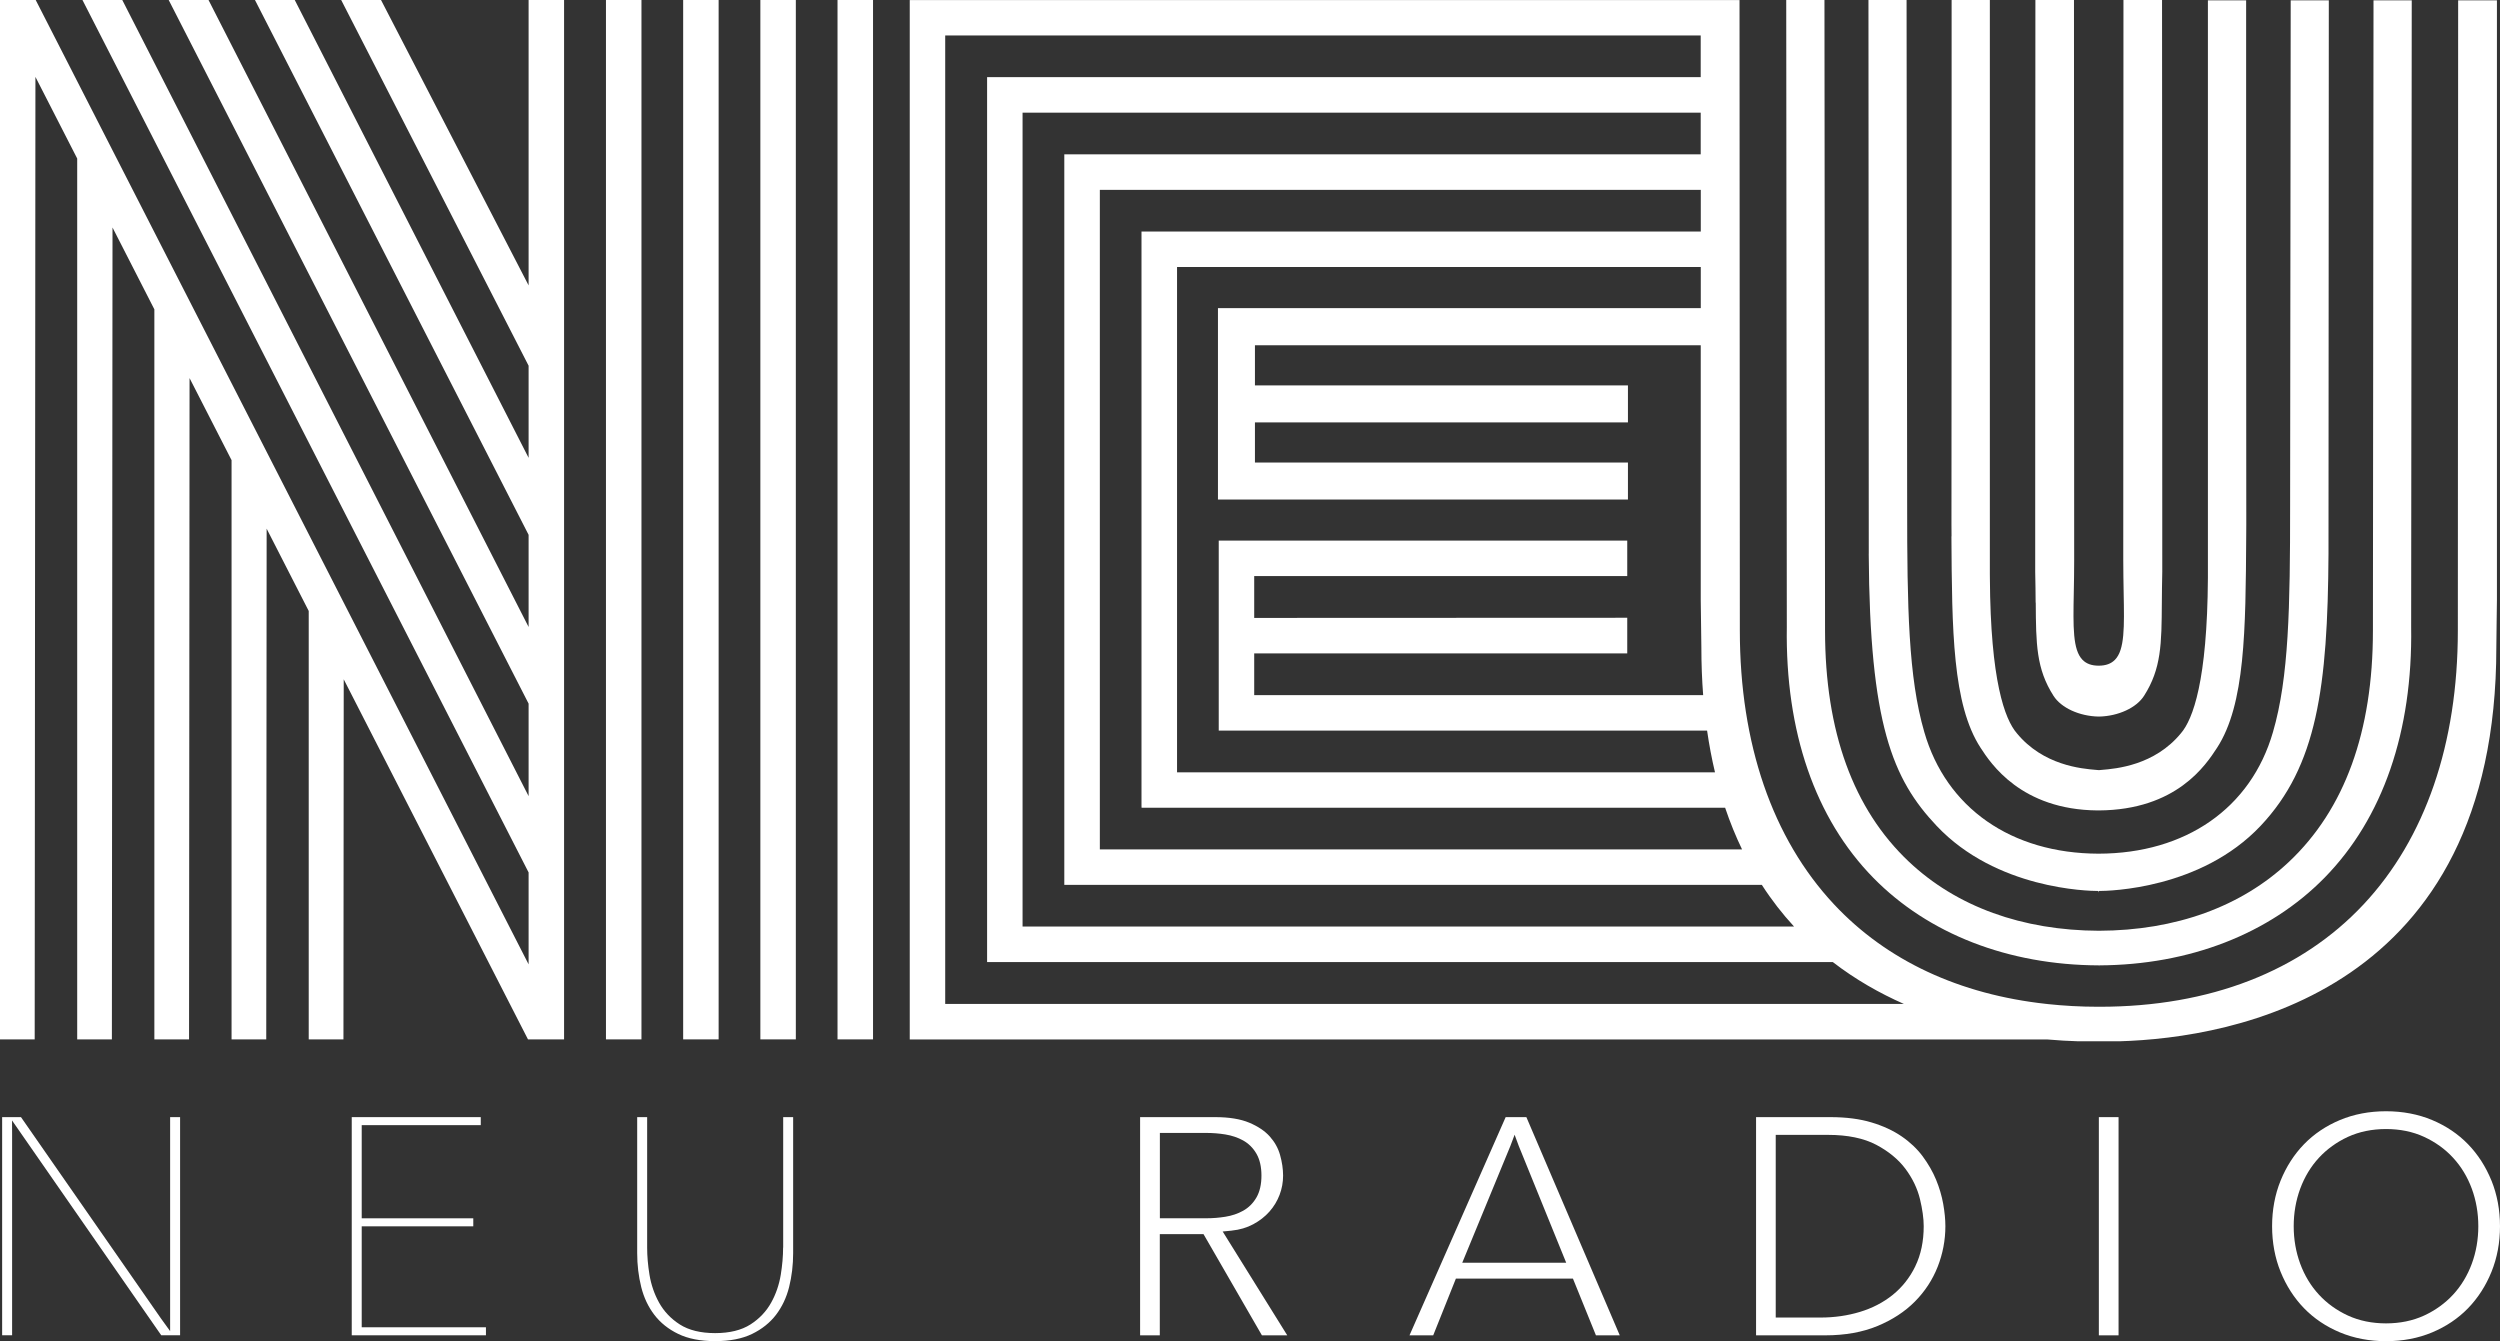 <?xml version="1.0" encoding="UTF-8"?>
<svg id="Livello_2" data-name="Livello 2" xmlns="http://www.w3.org/2000/svg" viewBox="0 0 642.16 344.49">
  <rect x="0" y="0" width="642.16" height="344.49" fill="#333333" stroke="none"/>
  <defs>
    <style>
      .cls-1 {
        fill: #fff;
      }
    </style>
  </defs>
  <g id="Livello_2-2" data-name="Livello 2">
    <g>
      <path class="cls-1" d="M641.22,166.25c0-.71.04-3.38.07-6.06.04-2.69.08-5.38.08-6.11V.08h-9.96l-.08,161.89c0,29.06-8.36,53.37-24.17,70.29-16.1,17.23-39.55,26.34-67.82,26.34h-.45c-4.47,0-8.81-.25-13.03-.7v-.02h-.15c-22.4-2.43-41.12-11.14-54.64-25.61-15.81-16.92-24.17-41.23-24.17-70.29l-.08-161.97h-213.14v266.99h292.18c2.87.25,5.54.4,7.94.47h10.62c29.11-.86,96.8-12.46,96.8-101.22ZM436.85,59.48h-143.64v147.56l.02.43h149.89c1.28,3.8,2.74,7.37,4.35,10.71h-164.96V48.77h154.36v10.71ZM418.16,128.32v-9.51h-95.81v-10.31h95.81v-9.51h-95.81v-10.31h114.51v65.42c0,.72.04,3.41.08,6.1.04,2.68.08,5.36.08,6.07,0,4.27.16,8.36.46,12.28h-115.32v-10.71h95.82v-9.16l-95.82.04v-10.75h95.82v-9.11h-104.93v48.81h125.44c.54,3.74,1.22,7.31,2.03,10.71h-138.18V68.59h134.53v10.56h-124.02v49.17h105.33ZM436.85,39.65h-163.47v187.64h179.17c2.54,3.94,5.32,7.5,8.28,10.71h-198.17V28.94h174.19v10.71ZM242.79,257.88V9.11h194.06v10.71h-183.3v227.3h217.23c5.82,4.49,12.02,8,18.27,10.76h-246.25Z"/>
      <path class="cls-1" d="M458.97,161.01c-.42,26.92,7.27,49.22,22.23,64.48,14.12,14.4,34.66,22.39,57.84,22.48h.11l.03.4v-.4c23.2-.1,43.77-8.09,57.92-22.52,14.96-15.26,22.66-37.54,22.24-64.44-.02-1.38.14-150.15.15-160.93h-9.82c0,8.95-.15,160.55-.15,161.93,0,25.9-7.25,45.87-21.55,59.35-12.23,11.54-29.12,17.66-48.83,17.72-19.71-.07-36.58-6.2-48.81-17.74-14.29-13.48-21.54-33.45-21.54-59.34,0-1.37-.14-153.06-.15-162.01h-9.82c.01,10.77.17,159.62.15,161.01Z"/>
      <path class="cls-1" d="M480.01,142.23c.25,43.74,6.07,57.87,17.45,69.91,15.34,16.25,38.88,16.72,41.51,16.72l.15.4v-.4c2.64,0,26.2-.47,41.54-16.72,14.5-15.36,17.25-35.59,17.45-69.92-.01-.93.07-132.24.08-142.14h-9.79c0,7.93-.15,128.46-.15,129.83,0,26.03-.31,44.14-4.41,58.15-5.63,19.5-22.38,31.18-44.8,31.22-22.4-.06-39.13-11.73-44.75-31.22-4.1-14-4.41-32.12-4.41-58.15,0-1.37-.14-121.98-.15-129.92h-9.79c0,9.9.09,141.29.08,142.23Z"/>
      <path class="cls-1" d="M501.25,137.78c.15,24.13.26,43.19,7.49,54.3,2.56,3.94,10.35,15.94,30.07,16.09h.28c20-.11,27.55-11.72,30.39-16.09,7.23-11.12,7.34-30.18,7.49-54.32l.02-3.12c-.05-4.16-.04-126.56-.04-134.56h-9.82q0,147.22,0,147.26c0,.23,0,.61,0,1.12-.16,26.46-3.85,36.29-6.91,39.87-6.8,8.29-16.68,9.12-20.4,9.43l-.68.06-.7-.06c-3.72-.31-13.6-1.14-20.41-9.44-3.06-3.57-6.75-13.4-6.9-39.86,0-.51,0-.89-.01-1.12t0-147.34h-9.82c0,8,0,130.49-.04,134.65l.02,3.12Z"/>
      <path class="cls-1" d="M522.91,154.81c.07,10.58.11,16.96,4.56,23.92,1.97,3.09,6.63,5.23,11.58,5.33h.18c4.92-.12,9.54-2.26,11.5-5.33,4.45-6.96,4.5-13.34,4.57-23.92.02-2.37.04-5.07.11-7.97.03-2.71-.05-138.4-.06-146.84h-9.91l-.05,143.8c0,3.06.06,5.91.1,8.42.17,8.84.29,14.69-2.24,17.26-.99,1.01-2.34,1.5-4.15,1.51-1.84,0-3.2-.5-4.18-1.51-2.52-2.58-2.41-8.42-2.24-17.27.05-2.51.1-5.36.1-8.42l-.05-143.8h-9.91c0,8.44-.09,144.12-.05,146.84.07,2.9.09,5.59.11,7.96Z"/>
      <rect class="cls-1" x="215.13" width="9.12" height="266.98"/>
      <rect class="cls-1" x="175.48" width="9.11" height="266.98"/>
      <rect class="cls-1" x="195.31" width="9.11" height="266.98"/>
      <rect class="cls-1" x="155.65" width="9.12" height="266.98"/>
      <polygon class="cls-1" points="135.78 73.31 97.87 0 87.64 0 135.78 93.94 135.78 117.6 75.71 0 65.49 0 135.78 137.38 135.78 161.05 53.56 0 43.33 0 135.78 180.74 135.78 204.5 31.41 0 21.18 0 135.78 224.1 135.78 247.71 9.17 0 0 0 0 266.98 8.91 266.98 9.1 19.75 19.83 40.72 19.83 266.98 28.74 266.98 28.9 58.44 39.65 79.46 39.65 266.98 48.56 266.98 48.69 97.12 59.48 118.2 59.48 266.98 68.39 266.98 68.49 135.8 79.3 156.94 79.3 266.98 88.22 266.98 88.29 174.49 135.62 266.98 144.89 266.98 144.89 0 135.78 0 135.78 73.31"/>
      <polygon class="cls-1" points="43.7 341.92 41.3 338.6 5.39 286.95 .55 286.95 .55 342.99 3.11 342.99 3.11 291.34 3.09 287.8 41.42 342.99 46.26 342.99 46.26 286.95 43.7 286.95 43.7 341.92"/>
      <polygon class="cls-1" points="92.91 315 121.57 315 121.57 312.94 92.91 312.94 92.91 289.01 123.49 289.01 123.49 286.95 90.35 286.95 90.35 342.99 124.82 342.99 124.82 340.93 92.91 340.93 92.91 315"/>
      <path class="cls-1" d="M201.15,320.47c0,2.18-.2,4.52-.6,6.98-.42,2.55-1.24,4.95-2.46,7.14-1.25,2.26-3.04,4.15-5.32,5.61-2.31,1.48-5.37,2.23-9.08,2.23s-6.77-.75-9.08-2.23c-2.28-1.46-4.07-3.35-5.32-5.61-1.22-2.2-2.04-4.6-2.46-7.14-.4-2.45-.6-4.8-.6-6.98v-33.52h-2.56v34.94c0,3.03.35,5.97,1.04,8.72.67,2.68,1.8,5.08,3.37,7.13,1.55,2.03,3.61,3.68,6.14,4.9,2.54,1.23,5.72,1.85,9.48,1.85s6.95-.62,9.48-1.85c2.53-1.23,4.59-2.88,6.14-4.9,1.56-2.05,2.7-4.45,3.37-7.13.69-2.76,1.04-5.7,1.04-8.72v-34.94h-2.56v33.52Z"/>
      <path class="cls-1" d="M316.41,316.09c2.02-.2,3.87-.75,5.49-1.62,1.64-.88,3.05-1.98,4.18-3.26,1.13-1.28,2-2.72,2.6-4.3.6-1.58.9-3.24.9-4.93s-.26-3.47-.78-5.31c-.49-1.75-1.38-3.34-2.64-4.75-1.26-1.41-3.03-2.6-5.27-3.54-2.25-.95-5.2-1.43-8.76-1.43h-19.28v56.05h5.06v-25.99h11.23l15,25.99h6.51l-16.59-26.67,2.34-.23ZM297.93,312.94v-21.93h11.96c1.62,0,3.26.13,4.86.39,1.69.28,3.23.8,4.56,1.54,1.42.79,2.58,1.94,3.43,3.42.85,1.47,1.28,3.36,1.28,5.61s-.43,4.14-1.28,5.61c-.85,1.48-2.01,2.63-3.43,3.42-1.34.75-2.87,1.27-4.56,1.54-1.6.26-3.23.39-4.86.39h-11.96Z"/>
      <path class="cls-1" d="M386.75,286.95l-24.7,56.05h6.09l5.83-14.58h30.06l5.91,14.58h6.12l-23.99-56.05h-5.32ZM375.6,324.35l12.37-30.01,1.08-2.87,1.06,2.87,12.19,30.01h-26.7Z"/>
      <path class="cls-1" d="M497.31,303.03c-.84-2.04-2-4.06-3.44-6.01-1.42-1.91-3.24-3.64-5.4-5.12-2.17-1.49-4.78-2.7-7.76-3.59-2.99-.9-6.53-1.36-10.53-1.36h-19.11v56.05h17.78c5.06,0,9.56-.8,13.39-2.39,3.83-1.58,7.07-3.7,9.64-6.3,2.57-2.59,4.53-5.6,5.84-8.92,1.31-3.34,1.98-6.85,1.98-10.42,0-1.73-.19-3.66-.56-5.74-.37-2.05-.98-4.14-1.83-6.2ZM491.99,325.23c-1.42,2.93-3.38,5.41-5.82,7.38-2.41,1.94-5.26,3.42-8.45,4.38-3.15.95-6.53,1.44-10.05,1.44h-11.55v-46.92h13.46c5,0,9.15.86,12.35,2.54,3.18,1.68,5.71,3.77,7.53,6.21,1.8,2.43,3.05,5.03,3.71,7.74.63,2.63.96,4.97.96,6.97,0,3.87-.72,7.32-2.15,10.26Z"/>
      <rect class="cls-1" x="539.12" y="286.95" width="5.06" height="56.05"/>
      <path class="cls-1" d="M639.97,303.27c-1.45-3.58-3.47-6.73-6.02-9.36-2.54-2.62-5.64-4.71-9.22-6.21-3.58-1.5-7.57-2.26-11.85-2.26s-8.26.76-11.84,2.26c-3.58,1.5-6.68,3.59-9.22,6.21-2.55,2.63-4.57,5.78-6.02,9.36-1.45,3.58-2.18,7.52-2.18,11.7s.73,8.12,2.18,11.7c1.45,3.58,3.47,6.73,6.02,9.36,2.54,2.62,5.64,4.71,9.22,6.21,3.58,1.5,7.56,2.26,11.85,2.26s8.27-.76,11.85-2.26c3.58-1.5,6.68-3.59,9.22-6.21,2.55-2.63,4.57-5.78,6.02-9.36,1.45-3.58,2.18-7.52,2.18-11.7s-.74-8.11-2.18-11.7ZM634.92,324.6c-1.12,3.03-2.73,5.7-4.8,7.94-2.07,2.24-4.58,4.05-7.46,5.38-2.9,1.33-6.19,2.01-9.78,2.01s-6.88-.68-9.78-2.01c-2.89-1.33-5.4-3.14-7.46-5.38-2.07-2.24-3.68-4.91-4.8-7.94-1.11-3.01-1.67-6.25-1.67-9.63s.56-6.62,1.67-9.63c1.12-3.03,2.73-5.7,4.8-7.94,2.07-2.24,4.58-4.05,7.46-5.38,2.9-1.33,6.19-2.01,9.78-2.01s6.88.67,9.78,2.01c2.88,1.33,5.4,3.13,7.46,5.38,2.07,2.24,3.68,4.91,4.8,7.94,1.11,3.02,1.67,6.25,1.67,9.63s-.56,6.62-1.67,9.63Z"/>
    </g>
  </g>
</svg>